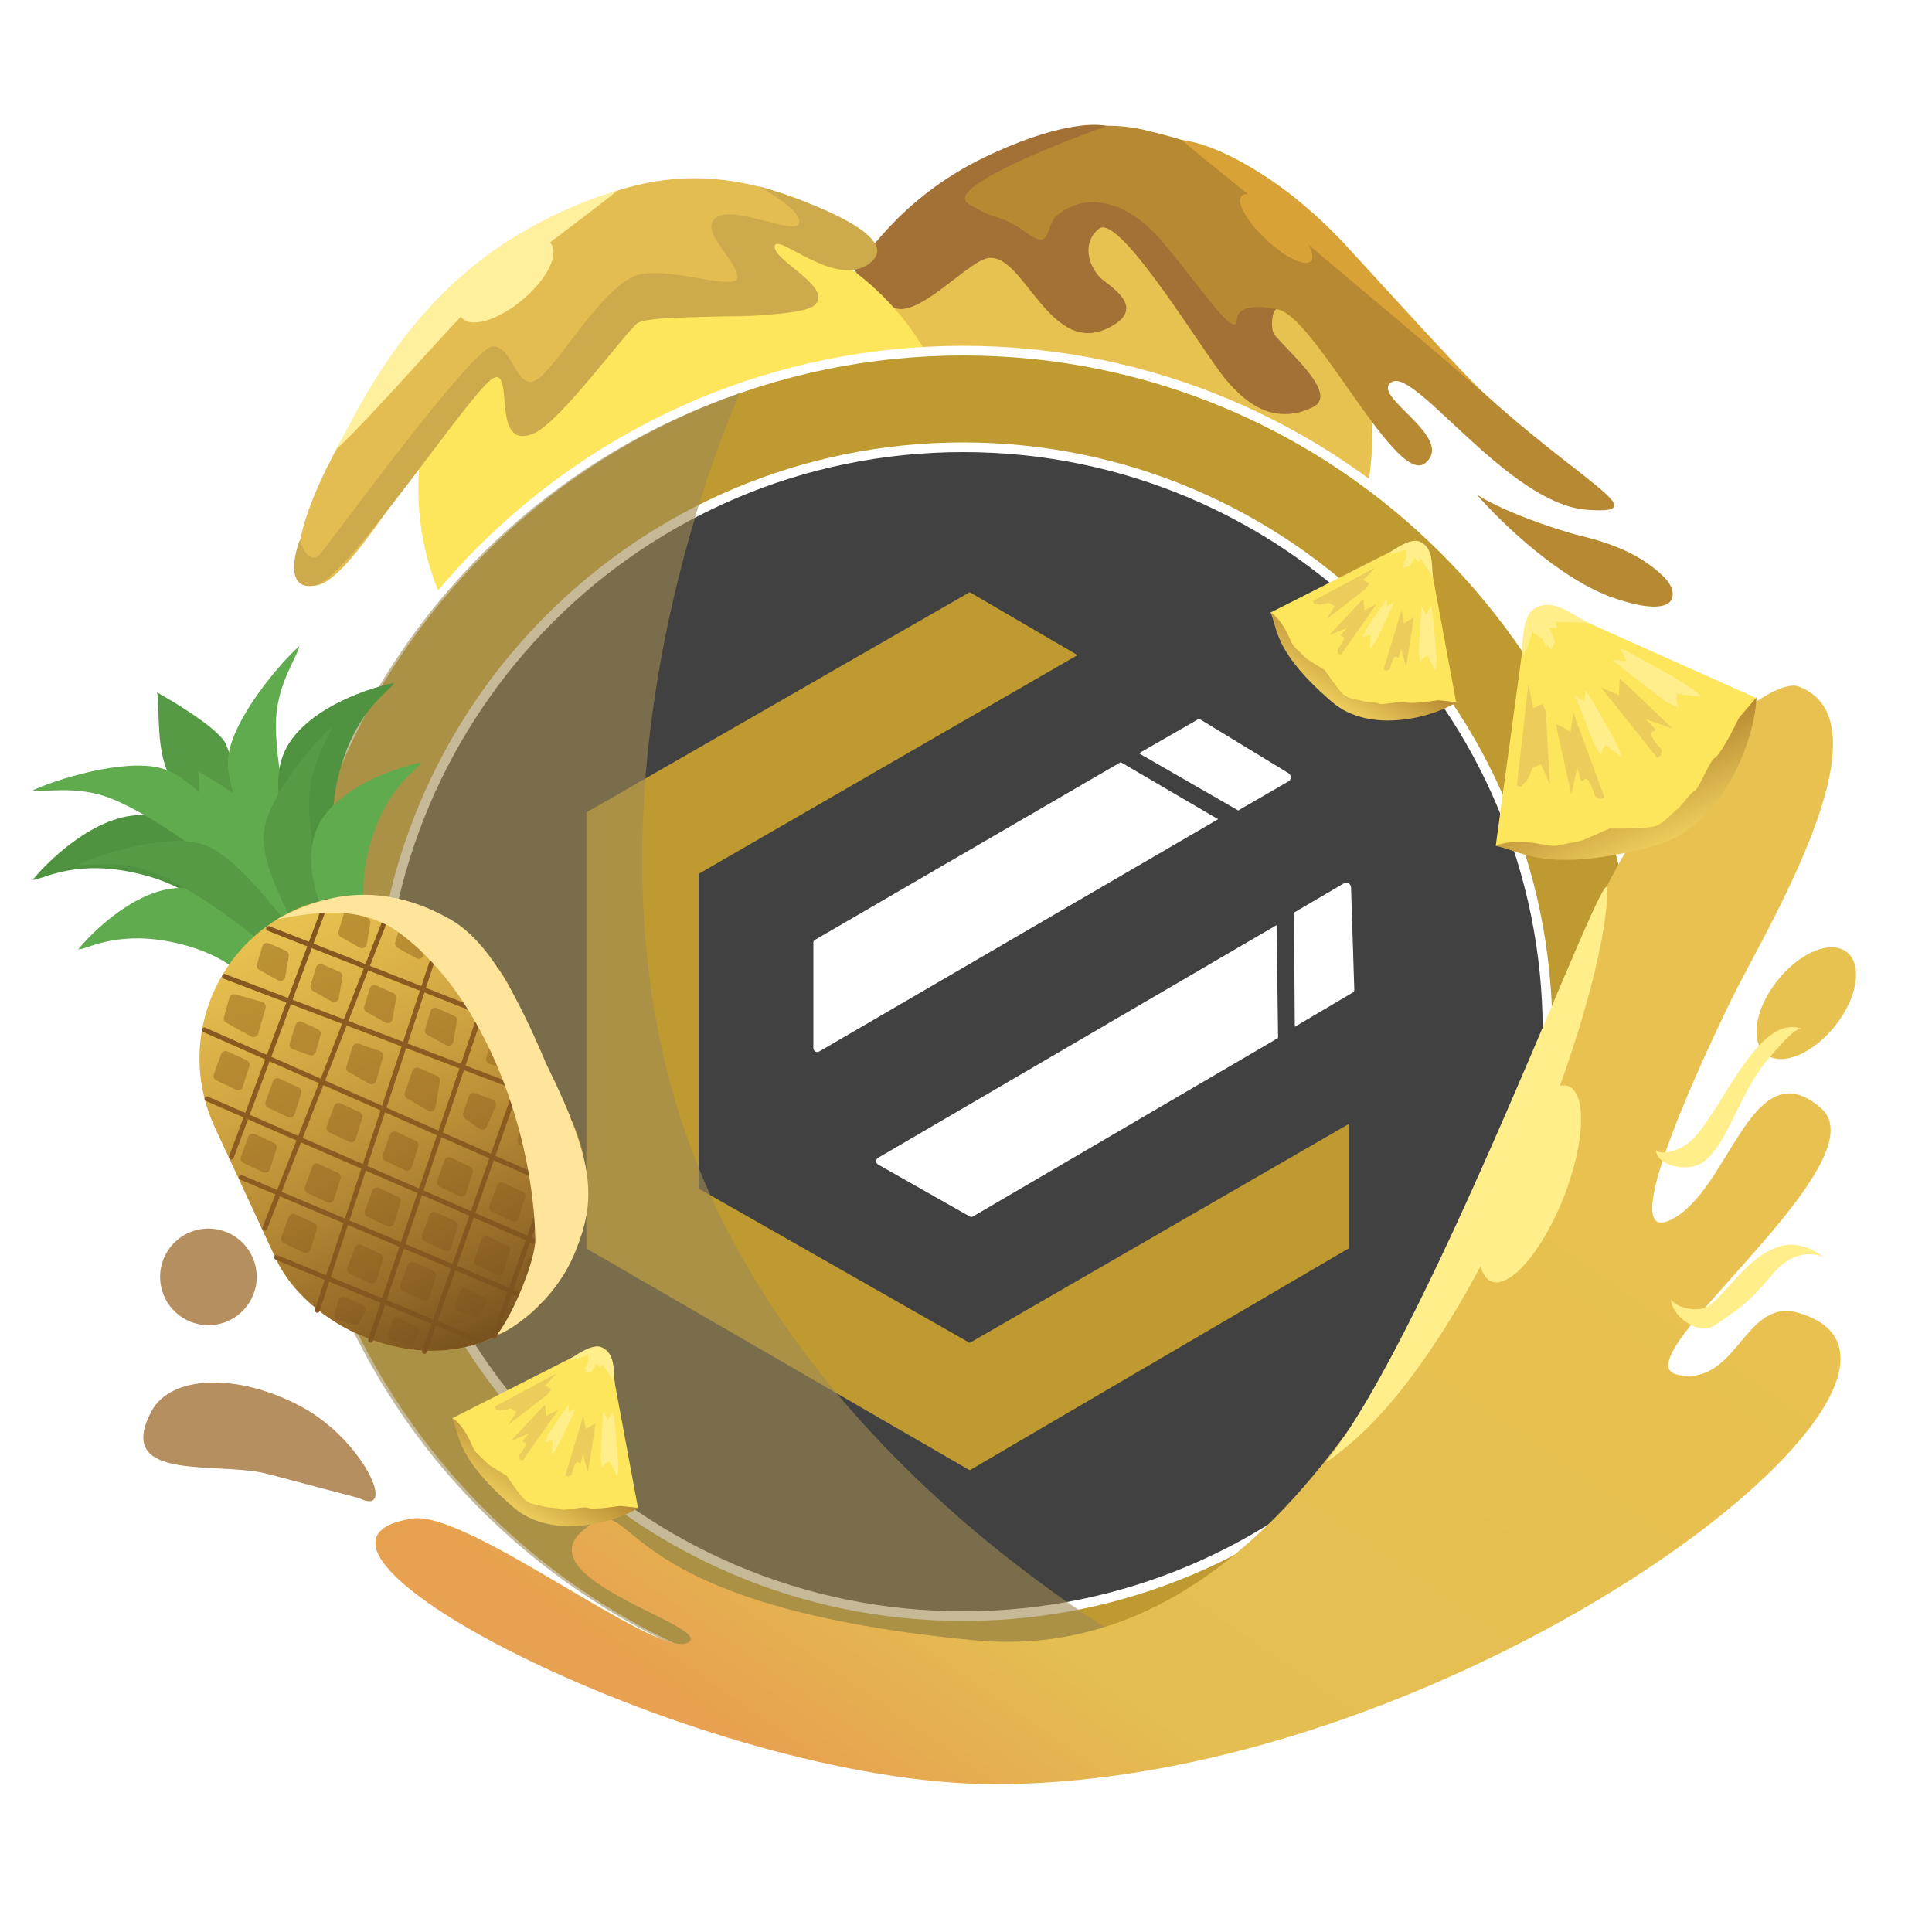 <svg width="2000" height="2000" viewBox="0 0 2000 2000" fill="none" xmlns="http://www.w3.org/2000/svg">
<defs>
<filter id="filter0_d_13_252" x="197.113" y="790.634" width="126.064" height="179.471" filterUnits="userSpaceOnUse" color-interpolation-filters="sRGB">
<feFlood flood-opacity="0" result="BackgroundImageFix"/>
<feColorMatrix in="SourceAlpha" type="matrix" values="0 0 0 0 0 0 0 0 0 0 0 0 0 0 0 0 0 0 127 0" result="hardAlpha"/>
<feOffset dx="2"/>
<feGaussianBlur stdDeviation="4"/>
<feComposite in2="hardAlpha" operator="out"/>
<feColorMatrix type="matrix" values="0 0 0 0 0 0 0 0 0 0 0 0 0 0 0 0 0 0 0.25 0"/>
<feBlend mode="normal" in2="BackgroundImageFix" result="effect1_dropShadow_13_252"/>
<feBlend mode="normal" in="SourceGraphic" in2="effect1_dropShadow_13_252" result="shape"/>
</filter>
<linearGradient id="paint0_linear_13_252" x1="1487.56" y1="1091.81" x2="920.091" y2="1908.58" gradientUnits="userSpaceOnUse">
<stop stop-color="#E8C150"/>
<stop offset="0.732" stop-color="#E4BE51"/>
<stop offset="1" stop-color="#E7A150"/>
</linearGradient>
<linearGradient id="paint1_linear_13_252" x1="320.121" y1="1013.44" x2="320.121" y2="1501.44" gradientUnits="userSpaceOnUse">
<stop stop-color="#B47625" stop-opacity="0"/>
<stop offset="1" stop-color="#78511E"/>
</linearGradient>
<linearGradient id="paint2_linear_13_252" x1="570.389" y1="1505.11" x2="534.537" y2="1563.31" gradientUnits="userSpaceOnUse">
<stop stop-color="#B68932"/>
<stop offset="1" stop-color="#ECCC5B"/>
</linearGradient>
<linearGradient id="paint3_linear_13_252" x1="1417.39" y1="671.115" x2="1381.54" y2="729.312" gradientUnits="userSpaceOnUse">
<stop stop-color="#B68932"/>
<stop offset="1" stop-color="#ECCC5B"/>
</linearGradient>
<linearGradient id="paint4_linear_13_252" x1="1676.93" y1="784.128" x2="1716.92" y2="875.034" gradientUnits="userSpaceOnUse">
<stop stop-color="#B68932"/>
<stop offset="1" stop-color="#ECCC5B"/>
</linearGradient>
<clipPath id="clip0_13_252">
<rect width="2000" height="2000" fill="white"/>
</clipPath>
</defs>
<g clip-path="url(#clip0_13_252)">
<circle cx="281.699" cy="281.699" r="281.699" transform="matrix(-0.872 0.49 0.49 0.872 1246.19 69.684)" fill="#E8C251"/>
<path d="M1184.58 134.467C1030.63 98.191 806.942 303.196 927.523 313.39C965.143 316.57 973.529 284.089 1014.29 264.628C1065.25 240.301 1076.86 375.956 1150.53 334.554C1191.46 311.553 1117.91 303.339 1126.22 249.123C1132.86 205.75 1183.4 266.537 1207.83 302.353C1228.45 328.823 1288.8 446.425 1348.34 425.887C1407.89 405.348 1281.57 349.236 1313.91 322.447C1346.25 295.657 1443.04 506.231 1475.38 479.442C1507.72 452.652 1416.48 409.137 1441.04 395.336C1465.6 381.536 1561.5 521.522 1642.52 527.693C1723.54 533.864 1619.01 493.515 1493.43 365.895C1367.86 238.274 1351.01 173.685 1184.58 134.467Z" fill="#B68932"/>
<path d="M1002.45 210.965C977.493 195.692 1087.01 151.238 1145.7 130.461C1132.86 127.088 1090.77 128.157 1018.63 163.095C928.461 206.766 891.938 273.068 886.208 276.288C880.478 279.508 903.354 313.507 928.237 319.451C953.119 325.394 998.354 275.051 1019.92 267.928C1059.44 254.875 1086.4 377.596 1153.14 336.319C1186.57 315.643 1144.66 294.03 1138.12 286.595C1123.22 269.658 1122.79 247.817 1138.01 236.57C1159.32 220.824 1246.68 366.689 1268.97 392.938C1291.26 419.188 1319.31 440.092 1358.86 421.594C1387.43 408.229 1330.75 361.992 1319.04 345.951C1315.26 340.767 1316.49 322.251 1321.15 319.993C1307.56 317.217 1280.8 314.125 1280.3 331.639C1279.68 353.531 1237.96 290.804 1203.2 250.023C1168.43 209.242 1126.34 196.885 1094.26 222.92C1081.31 233.426 1089.79 260.974 1062.33 240.861C1034.87 220.748 1033.64 230.057 1002.45 210.965Z" fill="#A37035"/>
<path d="M1393.66 254.473C1331.31 186.648 1260.53 148.87 1223.34 144.994C1245.74 164.721 1311.47 215.566 1338.27 239.285C1363.56 261.674 1476.57 355.055 1537.57 408.609C1542.14 413.006 1545.65 416.135 1547.86 417.706C1544.63 414.83 1541.19 411.79 1537.57 408.609C1510.12 382.165 1444.55 309.839 1393.66 254.473Z" fill="#D9A237"/>
<ellipse cx="15.493" cy="49.297" rx="15.493" ry="49.297" transform="matrix(-0.685 0.729 0.729 0.685 1295.85 191.495)" fill="#D9A237"/>
<circle cx="281.699" cy="281.699" r="281.699" transform="matrix(-0.872 0.49 0.49 0.872 822.518 122.474)" fill="#FDE55C"/>
<path d="M899.13 272.223C922.954 250.218 853.116 214.617 811.589 200.782C715.07 168.625 642.172 186.155 553.469 235.971C415.639 313.377 277.948 554.526 314.655 600.679C351.362 646.831 469.677 389.694 517.194 389.919C532.22 389.99 515.191 409.355 534.309 439.541C553.427 469.728 632.093 349.046 646.936 325.625C661.779 302.204 723.249 338.749 807.447 323.746C887.719 309.443 785.163 280.259 795.811 257.041C806.46 233.823 869.349 299.73 899.13 272.223Z" fill="#E4BD52"/>
<path d="M903.225 269.922C930.53 243.376 836.158 207.44 785.559 192.791C802.298 202.772 829.466 219.172 827.333 230.71C824.667 245.134 762.124 212.423 742.119 224.742C722.114 237.062 759.877 265.926 763.347 285.518C766.818 305.11 686.261 271.807 655.138 286.548C618.558 303.873 575.253 382.065 554.789 393.565C534.324 405.066 530.712 356.472 509.381 358.765C488.05 361.058 345.722 556.293 332.212 572.502C321.403 585.469 313.253 568.794 310.529 558.836C306.348 568.007 293.372 612.639 326.265 606.003C360.021 599.193 490.337 399.626 511.363 391.041C532.389 382.457 507.905 467.305 552.413 448.756C579.959 437.276 650.564 339.743 660.387 334.222C680.186 323.096 828.11 333.677 844.435 314.809C860.759 295.941 799.338 269.062 802.004 254.638C804.67 240.215 869.094 303.105 903.225 269.922Z" fill="#CDAA4B"/>
<path d="M491.819 273.848C542.27 233.289 602.126 207.55 638.651 197.795C615.063 217.155 520.077 287.091 497.636 307.2C471.847 330.31 389.882 426.278 347.241 466.038C365.744 435.714 402.788 345.422 491.819 273.848Z" fill="#FFF09D"/>
<ellipse cx="60.096" cy="26.25" rx="60.096" ry="26.25" transform="matrix(-0.768 0.641 0.641 0.768 553.215 231.675)" fill="#FFF09D"/>
<path d="M997 1773C1386.36 1773 1702 1457.36 1702 1068C1702 678.639 1386.36 363 997 363C607.639 363 292 678.639 292 1068C292 1457.36 607.639 1773 997 1773Z" fill="#BE9A30" stroke="white" stroke-width="10"/>
<path d="M997 1673C1331.13 1673 1602 1402.13 1602 1068C1602 733.868 1331.13 463 997 463C662.868 463 392 733.868 392 1068C392 1402.13 662.868 1673 997 1673Z" fill="#414141" stroke="white" stroke-width="10"/>
<path d="M1003.83 613L1115.43 678.15L723.257 904.625V1230.38L1003.83 1390.15L1396 1163.67V1292.42L1003.83 1522L607 1292.42V841.026L1003.83 613Z" fill="#BE9A30"/>
<path d="M1160.13 789L1261 848.046L848.013 1088.5C845.346 1090.05 842 1088.13 842 1085.04V975.634C842 974.565 842.568 973.577 843.492 973.04L1160.13 789Z" fill="white"/>
<path d="M1323.08 1074.52L1321.51 957.674L908.929 1198.58C906.265 1200.13 906.29 1203.99 908.973 1205.51L1004.04 1259.39C1004.97 1259.92 1006.11 1259.91 1007.03 1259.37L1323.08 1074.52Z" fill="white"/>
<path d="M1281.81 839L1179 779.82L1239.77 744.885C1240.72 744.339 1241.89 744.354 1242.82 744.924L1333.81 800.358C1337.05 802.332 1337 807.054 1333.71 808.955L1281.81 839Z" fill="white"/>
<path d="M1339.56 944.713L1340.36 1062.9L1400.5 1027.4C1401.44 1026.84 1402 1025.82 1401.97 1024.72L1398.61 918.654C1398.49 914.862 1394.36 912.58 1391.08 914.499L1339.56 944.713Z" fill="white"/>
<g style="mix-blend-mode:multiply" opacity="0.6">
<path d="M331.985 1296.82C457.897 1662.34 856.282 1856.58 1221.8 1730.67C1221.8 1730.67 834.912 1536.52 709 1171C583.088 805.48 765.834 407 765.834 407C400.314 532.912 206.073 931.297 331.985 1296.82Z" fill="#9E8B53"/>
</g>
<path d="M1792.19 1035C1752.19 1117 1667.87 1302.93 1736.19 1259C1792.19 1223 1815.7 1087 1885 1147C1950.23 1203.47 1674.11 1409.36 1736.19 1423C1798.28 1436.64 1805.5 1342.81 1861.5 1359C2066.31 1418.21 1513 1846.93 1029.82 1846.93C729.551 1846.93 248.89 1598.85 427.151 1571.97C484.091 1563.38 677.742 1715.92 711.357 1700.76C744.971 1685.59 542.577 1635.79 603.365 1584.32C664.153 1532.85 611.019 1660.35 1009.05 1698.04C1407.08 1735.72 1578.25 1100.95 1653 939C1725 783 1834.95 700.759 1861.5 710.5C1961 747 1826.39 964.895 1792.19 1035Z" fill="url(#paint0_linear_13_252)"/>
<path d="M156.843 1460.91C117.272 1535.34 226.256 1512.38 276.558 1525.68C315.471 1535.97 371.677 1550.83 371.677 1550.83C412.139 1571.01 376.411 1490.44 311.152 1455.75C245.893 1421.05 176.807 1423.36 156.843 1460.91Z" fill="#B68F60"/>
<circle cx="50" cy="50" r="50" transform="matrix(-0.979 0.204 0.204 0.979 254.5 1262.66)" fill="#B68F60"/>
<ellipse cx="67.542" cy="38" rx="67.542" ry="38" transform="matrix(-0.624 0.781 0.781 0.624 1882.32 962)" fill="#E8C251"/>
<path d="M132.798 902.158C191.399 913.355 222.99 941.359 230.55 966.413L262.945 943.681C248.723 915.152 208.072 855.512 159.242 845.184C110.413 834.855 55.281 884.629 33.818 910.807C41.788 911.56 73.189 890.77 132.798 902.158Z" fill="#4F923F"/>
<path d="M178.277 807.074C204.663 842.04 241.831 883.685 254.507 888.965L278.508 879.449C259.702 838.89 246.985 802.617 233.952 770.675C227.397 754.611 179.16 726.035 162.589 716.799C165.745 730.86 160.485 783.496 178.277 807.074Z" fill="#579A46"/>
<path d="M113.13 825.877C152.016 840.499 218.477 886.674 247.601 916.889L274.13 897.314C248.826 868.573 205.173 805.607 166.594 795.207C128.014 784.808 56.44 807.222 33.776 818.287C44.528 820.695 77.861 812.615 113.13 825.877Z" fill="#61AB4F"/>
<path d="M285.763 744.697C283.92 786.2 300.25 865.463 316.583 904.12L288.154 920.818C271.675 886.252 230.94 821.36 236.544 781.799C242.149 742.237 290.897 685.238 309.98 668.749C307.967 679.581 287.434 707.054 285.763 744.697Z" fill="#61AB4F"/>
<path d="M353.948 790.355C336.409 847.379 346.366 888.404 364.966 906.814L329.713 924.797C311.161 898.875 277.491 835.034 291.223 787.05C304.955 739.067 374.747 713.649 407.927 706.939C404.861 714.334 371.789 732.35 353.948 790.355Z" fill="#4F923F"/>
<path d="M174.826 974.632C230.468 985.263 260.463 1011.85 267.642 1035.64L298.401 1014.06C284.897 986.969 246.299 930.342 199.935 920.535C153.572 910.727 101.223 957.988 80.845 982.844C88.412 983.559 118.228 963.818 174.826 974.632Z" fill="#61AB4F"/>
<g filter="url(#filter0_d_13_252)">
<path d="M218.008 884.349C243.062 917.55 278.353 957.092 290.389 962.105L313.178 953.07C295.321 914.559 283.247 880.117 270.872 849.788C264.648 834.536 218.847 807.403 203.113 798.634C206.11 811.984 201.115 861.962 218.008 884.349Z" fill="#61AB4F"/>
</g>
<path d="M156.152 902.203C193.074 916.087 256.179 959.93 283.832 988.619L309.022 970.032C284.995 942.743 243.547 882.956 206.916 873.082C170.284 863.208 102.325 884.49 80.805 894.996C91.014 897.282 122.664 889.611 156.152 902.203Z" fill="#579A46"/>
<path d="M320.068 825.122C318.319 864.53 333.824 939.79 349.332 976.495L322.338 992.349C306.692 959.529 268.014 897.914 273.335 860.35C278.657 822.787 324.943 768.666 343.063 753.01C341.151 763.295 321.655 789.381 320.068 825.122Z" fill="#579A46"/>
<path d="M384.81 868.474C368.156 922.619 377.611 961.573 395.271 979.053L361.798 996.128C344.183 971.514 312.213 910.897 325.252 865.337C338.29 819.776 404.558 795.643 436.062 789.271C433.151 796.293 401.75 813.398 384.81 868.474Z" fill="#61AB4F"/>
<rect x="151.121" y="1013.44" width="338" height="488" rx="169" transform="rotate(-24.902 151.121 1013.44)" fill="#E8C251"/>
<path d="M338.111 933.005L239.489 1197.8" stroke="#815420" stroke-width="5" stroke-linecap="round"/>
<path d="M406.905 931.708L274.112 1271.46" stroke="#815420" stroke-width="5" stroke-linecap="round"/>
<path d="M461.303 952.704L328.458 1356.41" stroke="#815420" stroke-width="5" stroke-linecap="round"/>
<path d="M513.427 1001.5L383.583 1387.43" stroke="#815420" stroke-width="5" stroke-linecap="round"/>
<path d="M551.924 1077.02L439.394 1399.05" stroke="#815420" stroke-width="5" stroke-linecap="round"/>
<path d="M590.637 1159.62L511.789 1383.42" stroke="#815420" stroke-width="5" stroke-linecap="round"/>
<path d="M278.053 961.204L544.25 1066.05" stroke="#815420" stroke-width="5" stroke-linecap="round"/>
<path d="M232.361 1010.76L583.958 1144.54" stroke="#815420" stroke-width="5" stroke-linecap="round"/>
<path d="M211.535 1066.14L601.518 1238.34" stroke="#815420" stroke-width="5" stroke-linecap="round"/>
<path d="M214.217 1137.49L587.555 1300.03" stroke="#815420" stroke-width="5" stroke-linecap="round"/>
<path d="M249.744 1218.85L558.736 1349.22" stroke="#815420" stroke-width="5" stroke-linecap="round"/>
<path d="M286.487 1301.79L496.369 1388.13" stroke="#815420" stroke-width="5" stroke-linecap="round"/>
<path d="M237.522 1032.72L231.79 1052.91C231.155 1055.14 232.143 1057.52 234.173 1058.64L260.035 1072.99C262.846 1074.55 266.377 1073.09 267.266 1070L274.904 1043.45C275.667 1040.8 274.134 1038.03 271.481 1037.27L243.714 1029.28C241.053 1028.51 238.278 1030.06 237.522 1032.72Z" fill="#BC9336"/>
<path d="M282.517 1119.51L274.949 1140.43C274.072 1142.86 275.183 1145.55 277.516 1146.65L298.074 1156.36C300.814 1157.65 304.067 1156.23 304.978 1153.34L311.747 1131.86C312.503 1129.46 311.361 1126.88 309.079 1125.82L289.319 1116.67C286.658 1115.44 283.514 1116.75 282.517 1119.51Z" fill="#BC9336"/>
<path d="M345.823 1145.05L338.256 1165.97C337.378 1168.39 338.49 1171.09 340.823 1172.19L361.381 1181.9C364.121 1183.19 367.373 1181.77 368.284 1178.88L375.054 1157.4C375.81 1155 374.667 1152.41 372.386 1151.36L352.625 1142.21C349.965 1140.98 346.821 1142.29 345.823 1145.05Z" fill="#BC9336"/>
<path d="M403.733 1174.57L396.166 1195.49C395.288 1197.92 396.4 1200.61 398.733 1201.71L419.291 1211.42C422.031 1212.71 425.284 1211.29 426.195 1208.4L432.964 1186.92C433.72 1184.52 432.577 1181.94 430.296 1180.88L410.536 1171.73C407.875 1170.5 404.731 1171.81 403.733 1174.57Z" fill="#BC9336"/>
<path d="M514.411 1227.4L506.844 1248.32C505.966 1250.75 507.078 1253.44 509.411 1254.54L529.969 1264.25C532.709 1265.54 535.961 1264.12 536.872 1261.23L543.642 1239.75C544.398 1237.35 543.255 1234.77 540.973 1233.71L521.213 1224.56C518.553 1223.33 515.408 1224.64 514.411 1227.4Z" fill="#BC9336"/>
<path d="M460.144 1201.31L452.576 1222.23C451.699 1224.65 452.81 1227.35 455.143 1228.45L475.701 1238.16C478.441 1239.45 481.694 1238.03 482.605 1235.14L489.374 1213.66C490.13 1211.26 488.988 1208.67 486.706 1207.62L466.946 1198.47C464.285 1197.24 461.141 1198.55 460.144 1201.31Z" fill="#BC9336"/>
<path d="M305.922 1060.96L299.928 1079.91C299.115 1082.49 300.49 1085.24 303.036 1086.14L320.473 1092.27C323.195 1093.23 326.16 1091.69 326.944 1088.92L331.881 1071.45C332.548 1069.09 331.404 1066.6 329.18 1065.56L312.8 1057.93C310.064 1056.66 306.832 1058.08 305.922 1060.96Z" fill="#BC9336"/>
<path d="M364.943 1083.69L358.546 1103.92C357.832 1106.18 358.8 1108.63 360.865 1109.79L382.177 1121.76C384.99 1123.34 388.541 1121.88 389.431 1118.77L396.494 1094.16C397.227 1091.6 395.831 1088.92 393.318 1088.05L371.341 1080.47C368.683 1079.55 365.791 1081.01 364.943 1083.69Z" fill="#BC9336"/>
<path d="M426.903 1108.57L419.171 1130.99C418.398 1133.23 419.304 1135.7 421.341 1136.91L443.258 1149.95C446.281 1151.75 450.166 1149.95 450.746 1146.48L455.359 1118.91C455.742 1116.62 454.501 1114.37 452.363 1113.48L433.564 1105.59C430.899 1104.47 427.845 1105.84 426.903 1108.57Z" fill="#BC9336"/>
<path d="M485.386 1134.79L479.513 1152.25C478.807 1154.35 479.564 1156.66 481.374 1157.94L496.424 1168.53C499.018 1170.36 502.634 1169.34 503.892 1166.43L513.108 1145.1C514.247 1142.47 512.936 1139.41 510.238 1138.42L491.845 1131.68C489.203 1130.72 486.283 1132.12 485.386 1134.79Z" fill="#BC9336"/>
<path d="M540.397 1156.03L535.615 1179.96C535.192 1182.08 536.178 1184.23 538.061 1185.29L554.728 1194.7C557.348 1196.17 560.67 1195.02 561.811 1192.24L573.143 1164.6C574.302 1161.77 572.675 1158.57 569.707 1157.85L546.491 1152.16C543.726 1151.48 540.955 1153.24 540.397 1156.03Z" fill="#BC9336"/>
<path d="M569.796 1248.23L562.228 1269.15C561.351 1271.57 562.463 1274.27 564.795 1275.37L585.353 1285.08C588.094 1286.37 591.346 1284.95 592.257 1282.06L599.027 1260.58C599.782 1258.18 598.64 1255.59 596.358 1254.54L576.598 1245.39C573.937 1244.16 570.793 1245.47 569.796 1248.23Z" fill="#BC9336"/>
<path d="M228.89 1091.27L221.322 1112.19C220.445 1114.62 221.557 1117.32 223.889 1118.42L244.447 1128.12C247.188 1129.42 250.44 1128 251.351 1125.11L258.12 1103.62C258.876 1101.23 257.734 1098.64 255.452 1097.58L235.692 1088.44C233.031 1087.21 229.887 1088.52 228.89 1091.27Z" fill="#BC9336"/>
<path d="M256.937 1176.73L249.369 1197.65C248.492 1200.08 249.603 1202.78 251.936 1203.88L272.494 1213.58C275.234 1214.88 278.487 1213.46 279.398 1210.57L286.167 1189.08C286.923 1186.69 285.781 1184.1 283.499 1183.04L263.739 1173.9C261.078 1172.67 257.934 1173.98 256.937 1176.73Z" fill="#BC9336"/>
<path d="M298.774 1259.8L291.207 1280.72C290.329 1283.14 291.441 1285.84 293.774 1286.94L314.332 1296.65C317.072 1297.94 320.325 1296.52 321.236 1293.63L328.005 1272.15C328.761 1269.75 327.618 1267.16 325.337 1266.11L305.577 1256.96C302.916 1255.73 299.772 1257.04 298.774 1259.8Z" fill="#BC9336"/>
<path d="M323.241 1207.84L315.674 1228.76C314.796 1231.19 315.908 1233.88 318.241 1234.98L338.799 1244.69C341.539 1245.99 344.791 1244.56 345.702 1241.67L352.472 1220.19C353.228 1217.79 352.085 1215.21 349.803 1214.15L330.043 1205.01C327.383 1203.77 324.239 1205.09 323.241 1207.84Z" fill="#BC9336"/>
<path d="M385.392 1232.57L377.824 1253.49C376.947 1255.91 378.058 1258.61 380.391 1259.71L400.949 1269.42C403.689 1270.71 406.942 1269.29 407.853 1266.4L414.622 1244.92C415.378 1242.52 414.236 1239.93 411.954 1238.88L392.194 1229.73C389.533 1228.5 386.389 1229.81 385.392 1232.57Z" fill="#BC9336"/>
<path d="M444.587 1257.8L437.019 1278.72C436.142 1281.15 437.254 1283.85 439.586 1284.95L460.144 1294.65C462.885 1295.95 466.137 1294.53 467.048 1291.64L473.818 1270.15C474.573 1267.76 473.431 1265.17 471.149 1264.11L451.389 1254.97C448.729 1253.74 445.584 1255.05 444.587 1257.8Z" fill="#BC9336"/>
<path d="M498.685 1282.91L491.117 1303.83C490.24 1306.26 491.351 1308.95 493.684 1310.06L514.242 1319.76C516.982 1321.06 520.235 1319.64 521.146 1316.74L527.915 1295.26C528.671 1292.87 527.529 1290.28 525.247 1289.22L505.487 1280.08C502.826 1278.85 499.682 1280.16 498.685 1282.91Z" fill="#BC9336"/>
<path d="M422.091 1309.42L414.523 1330.34C413.646 1332.76 414.758 1335.46 417.09 1336.56L437.648 1346.27C440.389 1347.56 443.641 1346.14 444.552 1343.25L451.322 1321.77C452.077 1319.37 450.935 1316.78 448.653 1315.73L428.893 1306.58C426.232 1305.35 423.088 1306.66 422.091 1309.42Z" fill="#BC9336"/>
<path d="M367.222 1291.55L359.654 1312.47C358.777 1314.89 359.889 1317.59 362.221 1318.69L382.779 1328.4C385.52 1329.69 388.772 1328.27 389.683 1325.38L396.453 1303.9C397.208 1301.5 396.066 1298.91 393.784 1297.86L374.024 1288.71C371.363 1287.48 368.219 1288.79 367.222 1291.55Z" fill="#BC9336"/>
<path d="M350.431 1345.78L346.426 1360.03C345.697 1362.62 347.154 1365.33 349.72 1366.15L365.971 1371.33C368.223 1372.05 370.67 1371.09 371.838 1369.04L378.031 1358.14C379.477 1355.6 378.44 1352.36 375.784 1351.13L357.345 1342.6C354.551 1341.31 351.264 1342.82 350.431 1345.78Z" fill="#BC9336"/>
<path d="M405.986 1367.59L401.981 1381.84C401.252 1384.43 402.708 1387.14 405.275 1387.96L421.526 1393.14C423.778 1393.86 426.225 1392.9 427.393 1390.85L433.586 1379.95C435.032 1377.41 433.994 1374.17 431.339 1372.95L412.899 1364.41C410.106 1363.12 406.819 1364.63 405.986 1367.59Z" fill="#BC9336"/>
<path d="M475.812 1337.19L471.807 1351.44C471.078 1354.03 472.535 1356.73 475.101 1357.55L491.352 1362.74C493.604 1363.46 496.051 1362.5 497.219 1360.45L503.412 1349.55C504.858 1347.01 503.82 1343.77 501.165 1342.54L482.726 1334.01C479.932 1332.71 476.645 1334.23 475.812 1337.19Z" fill="#BC9336"/>
<path d="M546.109 1303.66L542.104 1317.91C541.375 1320.5 542.831 1323.2 545.398 1324.02L561.649 1329.21C563.901 1329.93 566.348 1328.97 567.516 1326.92L573.709 1316.02C575.155 1313.48 574.117 1310.24 571.462 1309.01L553.022 1300.48C550.229 1299.18 546.942 1300.7 546.109 1303.66Z" fill="#BC9336"/>
<path d="M445.656 1046.84L440.084 1065.4C439.409 1067.65 440.391 1070.07 442.444 1071.21L461.968 1082.06C464.982 1083.74 468.747 1081.93 469.326 1078.53L473.015 1056.91C473.4 1054.65 472.201 1052.42 470.106 1051.5L452.466 1043.7C449.715 1042.49 446.521 1043.96 445.656 1046.84Z" fill="#BC9336"/>
<path d="M382.692 1023.27L377.12 1041.84C376.444 1044.09 377.426 1046.5 379.479 1047.64L399.003 1058.5C402.017 1060.17 405.782 1058.37 406.362 1054.97L410.05 1033.34C410.435 1031.08 409.236 1028.85 407.141 1027.93L389.501 1020.14C386.75 1018.92 383.556 1020.39 382.692 1023.27Z" fill="#BC9336"/>
<path d="M327.137 1001.46L321.565 1020.02C320.89 1022.27 321.871 1024.69 323.924 1025.83L343.449 1036.69C346.462 1038.36 350.227 1036.55 350.807 1033.16L354.495 1011.53C354.88 1009.27 353.682 1007.04 351.587 1006.12L333.946 998.324C331.195 997.109 328.001 998.58 327.137 1001.46Z" fill="#BC9336"/>
<path d="M271.582 979.65L266.01 998.214C265.335 1000.46 266.317 1002.88 268.37 1004.02L287.894 1014.87C290.908 1016.55 294.673 1014.74 295.252 1011.35L298.94 989.72C299.325 987.462 298.127 985.231 296.032 984.306L278.391 976.513C275.64 975.298 272.447 976.769 271.582 979.65Z" fill="#BC9336"/>
<path d="M356.016 945.693L350.444 964.257C349.768 966.507 350.75 968.923 352.803 970.064L372.328 980.918C375.341 982.593 379.106 980.787 379.686 977.388L383.374 955.763C383.759 953.505 382.561 951.274 380.465 950.349L362.825 942.557C360.074 941.341 356.88 942.812 356.016 945.693Z" fill="#BC9336"/>
<path d="M414.783 956.795L409.211 975.359C408.536 977.609 409.518 980.025 411.571 981.167L431.095 992.02C434.109 993.696 437.874 991.89 438.453 988.491L442.142 966.865C442.527 964.608 441.328 962.377 439.233 961.451L421.593 953.659C418.841 952.444 415.648 953.915 414.783 956.795Z" fill="#BC9336"/>
<path d="M465.455 985.545L459.883 1004.11C459.208 1006.36 460.19 1008.78 462.243 1009.92L481.767 1020.77C484.781 1022.45 488.546 1020.64 489.125 1017.24L492.813 995.615C493.199 993.357 492 991.126 489.905 990.201L472.264 982.409C469.513 981.193 466.32 982.664 465.455 985.545Z" fill="#BC9336"/>
<path d="M513.974 1021.47L510.555 1032.86C509.88 1035.11 510.862 1037.52 512.915 1038.67L524.801 1045.27C529.069 1047.65 533.857 1043.12 531.732 1038.73L529.101 1033.29L523.298 1020.8C521.36 1016.63 515.296 1017.06 513.974 1021.47Z" fill="#BC9336"/>
<path d="M554.482 1102.73L551.063 1114.12C550.388 1116.37 551.369 1118.79 553.422 1119.93L565.309 1126.54C569.577 1128.91 574.365 1124.39 572.24 1119.99L569.609 1114.55L563.805 1102.06C561.868 1097.89 555.804 1098.33 554.482 1102.73Z" fill="#BC9336"/>
<path d="M507.417 1081L503.413 1095.24C502.684 1097.84 504.14 1100.54 506.706 1101.36L522.958 1106.54C525.209 1107.26 527.656 1106.31 528.824 1104.25L535.017 1093.36C536.463 1090.81 535.426 1087.58 532.771 1086.35L514.331 1077.81C511.538 1076.52 508.25 1078.03 507.417 1081Z" fill="#BC9336"/>
<rect x="151.121" y="1013.44" width="338" height="488" rx="169" transform="rotate(-24.902 151.121 1013.44)" fill="url(#paint1_linear_13_252)"/>
<g style="mix-blend-mode:soft-light">
<path d="M465.651 951.442C380.615 903.506 318.321 935.936 286.535 951.61C318.063 946.131 370.972 934.182 413.882 966.02C504.77 1033.46 551.955 1176.49 554.167 1282.68C554.585 1302.74 532.739 1357.96 514.558 1381.83C524.353 1379.79 573.541 1350.36 595.523 1295.79C616.439 1243.87 617.596 1206.7 565.993 1102.49C535.076 1029.71 505.599 973.961 465.651 951.442Z" fill="#FFE59C"/>
</g>
<path d="M1637.94 555.073C1606.31 547.359 1551.51 527.192 1528.59 511.818C1552.63 539.641 1614.8 600.073 1671.12 619.218C1741.52 643.15 1737.25 611.933 1723.23 598.009C1704.29 579.213 1679.04 565.1 1637.94 555.073Z" fill="#B68932"/>
<path d="M604.31 1399.17L468.299 1468.09C483.379 1490.86 502.773 1530.23 549.42 1556.87C596.067 1583.5 635.327 1566.14 660.34 1560.53L633.014 1413.36C630.578 1400.24 616.216 1393.14 604.31 1399.17Z" fill="#FDE55C"/>
<path d="M576.56 1421.61L511.997 1456.21L513.438 1459.12C514.521 1459.11 516.919 1459.24 517.857 1459.82C518.795 1460.4 525.463 1458.85 528.68 1458L534.54 1461.61L526.417 1474.79L567.397 1443.05L570.465 1438.07L564.312 1434.28L576.56 1421.61Z" fill="#ECCC5B"/>
<path d="M577.828 1459.58L540.888 1512L538.1 1510.34C538.192 1509.26 537.055 1506.73 537.746 1505.88C550.939 1489.5 540.017 1494.67 541.113 1491.53L547.308 1484.03L528.934 1491.7L555.416 1463.15L564.217 1454.02L565.56 1465.76L577.828 1459.58Z" fill="#ECCC5B"/>
<path d="M603.8 1465.84L585.263 1527.23L588.292 1528.4C589.085 1527.66 591.773 1527 592.023 1525.93C596.798 1505.45 599.454 1517.24 601.252 1514.44L603.345 1504.94L608.616 1524.14L614.792 1485.69L616.561 1473.14L606.486 1479.31L603.8 1465.84Z" fill="#ECCC5B"/>
<path d="M588.877 1453.45L567.377 1485.07C566 1488.4 563.427 1494.76 564.149 1493.59C565.051 1492.13 570.553 1491.07 572.018 1491.97L571.155 1505.18C571.658 1505.9 574.709 1503.09 582.887 1486.14C591.066 1469.19 594.976 1460.17 595.909 1457.78L588.603 1461.77L588.877 1453.45Z" fill="#FFEE8A"/>
<path d="M624.426 1460.94L621.59 1508.56C622.241 1513.01 623.551 1521.47 623.575 1519.76C623.606 1517.61 628.827 1512.96 630.974 1512.99L638.491 1527.7C639.486 1528.15 640.961 1523.19 638.894 1499.8C636.828 1476.4 635.257 1464.24 634.73 1461.09L629.448 1470.03L624.426 1460.94Z" fill="#FFEE8B"/>
<path d="M481.82 1482.89C475.98 1473.47 470.373 1469.1 468.3 1468.09C475.806 1485.65 472.068 1509.22 531.788 1560.56C571.262 1594.49 636.465 1576.54 660.926 1560.89L641.944 1558.9L627.875 1560.74C622.359 1561.38 610.74 1562.31 608.396 1560.86C605.466 1559.06 583.685 1564.23 580.755 1562.43C577.825 1560.62 566.372 1560.84 563.081 1559.63C559.79 1558.41 550.592 1557.59 545.318 1554.34C541.099 1551.74 529.681 1535.55 524.499 1527.77L507.505 1517.3C504.575 1515.5 500.384 1510.49 494.66 1505.35C488.936 1500.21 489.119 1494.66 481.82 1482.89Z" fill="url(#paint2_linear_13_252)"/>
<path d="M622.679 1394.65C613.559 1390.71 597.906 1401.62 589.419 1407.3L597.693 1406.34L601.662 1405.14L608.652 1402.98L608.49 1411.77L604.7 1417.93L607.541 1417.25L605.375 1420.77L606.254 1421.31L612.229 1420.14L617.644 1411.35L619.446 1413.67L621.249 1416L623.595 1412.19L636.527 1431.87C634.51 1420.93 638.007 1401.26 622.679 1394.65Z" fill="#FFEE8A"/>
<path d="M1451.31 565.171L1315.3 634.093C1330.38 656.855 1349.77 696.234 1396.42 722.869C1443.07 749.503 1482.33 732.138 1507.34 726.529L1480.01 579.36C1477.58 566.237 1463.22 559.137 1451.31 565.171Z" fill="#FDE55C"/>
<path d="M1423.56 587.611L1359 622.209L1360.44 625.118C1361.52 625.111 1363.92 625.242 1364.86 625.819C1365.79 626.397 1372.46 624.846 1375.68 623.998L1381.54 627.608L1373.42 640.793L1414.4 609.047L1417.47 604.066L1411.31 600.275L1423.56 587.611Z" fill="#ECCC5B"/>
<path d="M1424.83 625.578L1387.89 678L1385.1 676.336C1385.19 675.258 1384.06 672.734 1384.75 671.877C1397.94 655.496 1387.02 660.667 1388.11 657.526L1394.31 650.025L1375.93 657.704L1402.42 629.151L1411.22 620.022L1412.56 631.763L1424.83 625.578Z" fill="#ECCC5B"/>
<path d="M1450.8 631.837L1432.26 693.23L1435.29 694.401C1436.08 693.664 1438.77 693.005 1439.02 691.932C1443.8 671.449 1446.45 683.238 1448.25 680.44L1450.34 670.939L1455.62 690.142L1461.79 651.693L1463.56 639.136L1453.49 645.311L1450.8 631.837Z" fill="#ECCC5B"/>
<path d="M1435.88 619.45L1414.38 651.071C1413 654.399 1410.43 660.763 1411.15 659.591C1412.05 658.126 1417.55 657.069 1419.02 657.972L1418.15 671.183C1418.66 671.897 1421.71 669.088 1429.89 652.138C1438.07 635.188 1441.98 626.172 1442.91 623.782L1435.6 627.769L1435.88 619.45Z" fill="#FFEE8A"/>
<path d="M1471.43 626.936L1468.59 674.563C1469.24 679.01 1470.55 687.475 1470.58 685.757C1470.61 683.611 1475.83 678.962 1477.97 678.993L1485.49 693.703C1486.49 694.147 1487.96 689.187 1485.89 665.795C1483.83 642.404 1482.26 630.242 1481.73 627.085L1476.45 636.027L1471.43 626.936Z" fill="#FFEE8B"/>
<path d="M1328.82 648.889C1322.98 639.471 1317.37 635.101 1315.3 634.093C1322.81 651.651 1319.07 675.217 1378.79 726.558C1418.26 760.493 1483.46 742.539 1507.93 726.89L1488.94 724.897L1474.88 726.739C1469.36 727.382 1457.74 728.309 1455.4 726.865C1452.47 725.06 1430.69 730.235 1427.76 728.43C1424.83 726.625 1413.37 726.845 1410.08 725.626C1406.79 724.407 1397.59 723.591 1392.32 720.342C1388.1 717.742 1376.68 701.547 1371.5 693.774L1354.5 683.305C1351.57 681.5 1347.38 676.493 1341.66 671.35C1335.94 666.207 1336.12 660.661 1328.82 648.889Z" fill="url(#paint3_linear_13_252)"/>
<path d="M1469.68 560.646C1460.56 556.711 1444.91 567.616 1436.42 573.301L1444.69 572.335L1448.66 571.142L1455.65 568.981L1455.49 577.774L1451.7 583.927L1454.54 583.252L1452.37 586.768L1453.25 587.309L1459.23 586.14L1464.64 577.35L1466.45 579.673L1468.25 581.996L1470.6 578.187L1483.53 597.875C1481.51 586.932 1485.01 567.259 1469.68 560.646Z" fill="#FFEE8A"/>
<path d="M1579.89 644.131L1548.39 875.632C1588.06 876.392 1651.15 885.708 1721.5 851.92C1791.85 818.131 1803.49 756.855 1817.43 722.318L1607.87 628.57C1595.69 623.12 1581.69 630.906 1579.89 644.131Z" fill="#FDE55C"/>
<path d="M1582.18 707.821L1570.25 813.576L1574.92 814.253C1575.81 812.953 1577.94 810.193 1579.41 809.549C1580.87 808.905 1584.52 799.652 1586.16 795.106L1595.32 791.079L1604.38 811.674L1600.25 736.472L1596.82 728.691L1587.21 732.919L1582.18 707.821Z" fill="#ECCC5B"/>
<path d="M1628.62 737.645L1660.81 825.084L1656.52 827.044C1655.31 826.044 1651.35 825.32 1650.9 823.786C1642.2 794.49 1639.37 811.818 1636.52 807.915L1632.66 794.316L1626.68 822.623L1614.4 767.392L1610.75 749.333L1625.89 757.419L1628.62 737.645Z" fill="#ECCC5B"/>
<path d="M1657.54 711.759L1715.65 784.598L1719.55 781.944C1719.32 780.388 1720.75 776.629 1719.68 775.445C1699.13 752.827 1715.41 759.384 1713.55 754.923L1703.92 744.579L1731.23 754.128L1690.36 715.005L1676.8 702.525L1675.87 719.669L1657.54 711.759Z" fill="#ECCC5B"/>
<path d="M1630.42 719.376L1650.48 771.184C1653.32 775.578 1658.81 783.907 1658 782.077C1656.99 779.788 1660.27 772.338 1662.56 771.331L1677.64 783.268C1678.91 783.256 1678.07 777.289 1664.56 753.519C1651.04 729.749 1643.49 717.631 1641.4 714.544L1640.14 726.571L1630.42 719.376Z" fill="#FFEE8A"/>
<path d="M1668.71 683.051L1723.32 725.755C1729.17 728.647 1740.37 734.069 1738.34 732.622C1735.8 730.812 1734.55 720.734 1736.36 718.192L1760.15 721.346C1761.5 720.522 1756.79 714.665 1727.12 697.828C1697.44 680.99 1681.6 672.829 1677.4 670.854L1683.73 684.551L1668.71 683.051Z" fill="#FFEE8B"/>
<path d="M1577.24 871.68C1561.16 870.888 1551.31 873.985 1548.39 875.632C1575.58 881.151 1600.67 905.073 1711.36 876.047C1784.51 856.861 1816.87 764.081 1818.35 721.915L1800.3 742.966L1790.89 761.309C1787.1 768.436 1778.62 783.092 1774.96 784.703C1770.38 786.716 1758.59 817.031 1754.01 819.044C1749.44 821.057 1740.25 834.933 1736.07 837.862C1731.9 840.79 1723.33 851.114 1715.09 854.738C1708.5 857.638 1679.71 857.921 1666.14 857.701L1639.6 869.378C1635.02 871.391 1625.57 872.27 1614.7 874.868C1603.82 877.467 1597.34 872.67 1577.24 871.68Z" fill="url(#paint4_linear_13_252)"/>
<path d="M1588.01 630.422C1575.77 638.079 1575.89 665.795 1575.68 680.636L1581.36 669.945L1583.21 664.215L1586.39 654.074L1596.77 661.525L1601 671.136L1602.54 667.182L1604.96 672.674L1606.33 672.07L1609.86 663.961L1603.82 650.231L1608.09 649.993L1612.35 649.755L1609.74 643.806L1643.95 644.595C1629.2 637.974 1608.57 617.554 1588.01 630.422Z" fill="#FFEE8A"/>
<path d="M1372 1514C1484 1374 1664 881 1664 920C1664 1033.16 1526 1414 1372 1514Z" fill="#FFEE8A"/>
<ellipse cx="1583.76" cy="1225.53" rx="37.598" ry="108.592" transform="rotate(21.485 1583.76 1225.53)" fill="#FFEE8A"/>
<path d="M1754 1177.5C1738.5 1194.5 1715.16 1195.67 1714.5 1190C1713 1205.5 1745.76 1215.07 1763 1203C1788 1185.5 1800.7 1131.71 1829 1098C1852.5 1070 1860.83 1063.17 1866.5 1065.5C1822 1047.18 1785.44 1143.01 1754 1177.5Z" fill="#FFEE8A"/>
<path d="M1763 1354.5C1748.46 1357.99 1730.67 1350.17 1730 1344.5C1728.5 1360 1757.76 1384.07 1775 1372C1800 1354.5 1807.2 1352.21 1835.5 1318.5C1859 1290.5 1882.34 1299.17 1888 1301.5C1827.5 1255 1788 1348.5 1763 1354.5Z" fill="#FFEE8A"/>
</g>
</svg>
